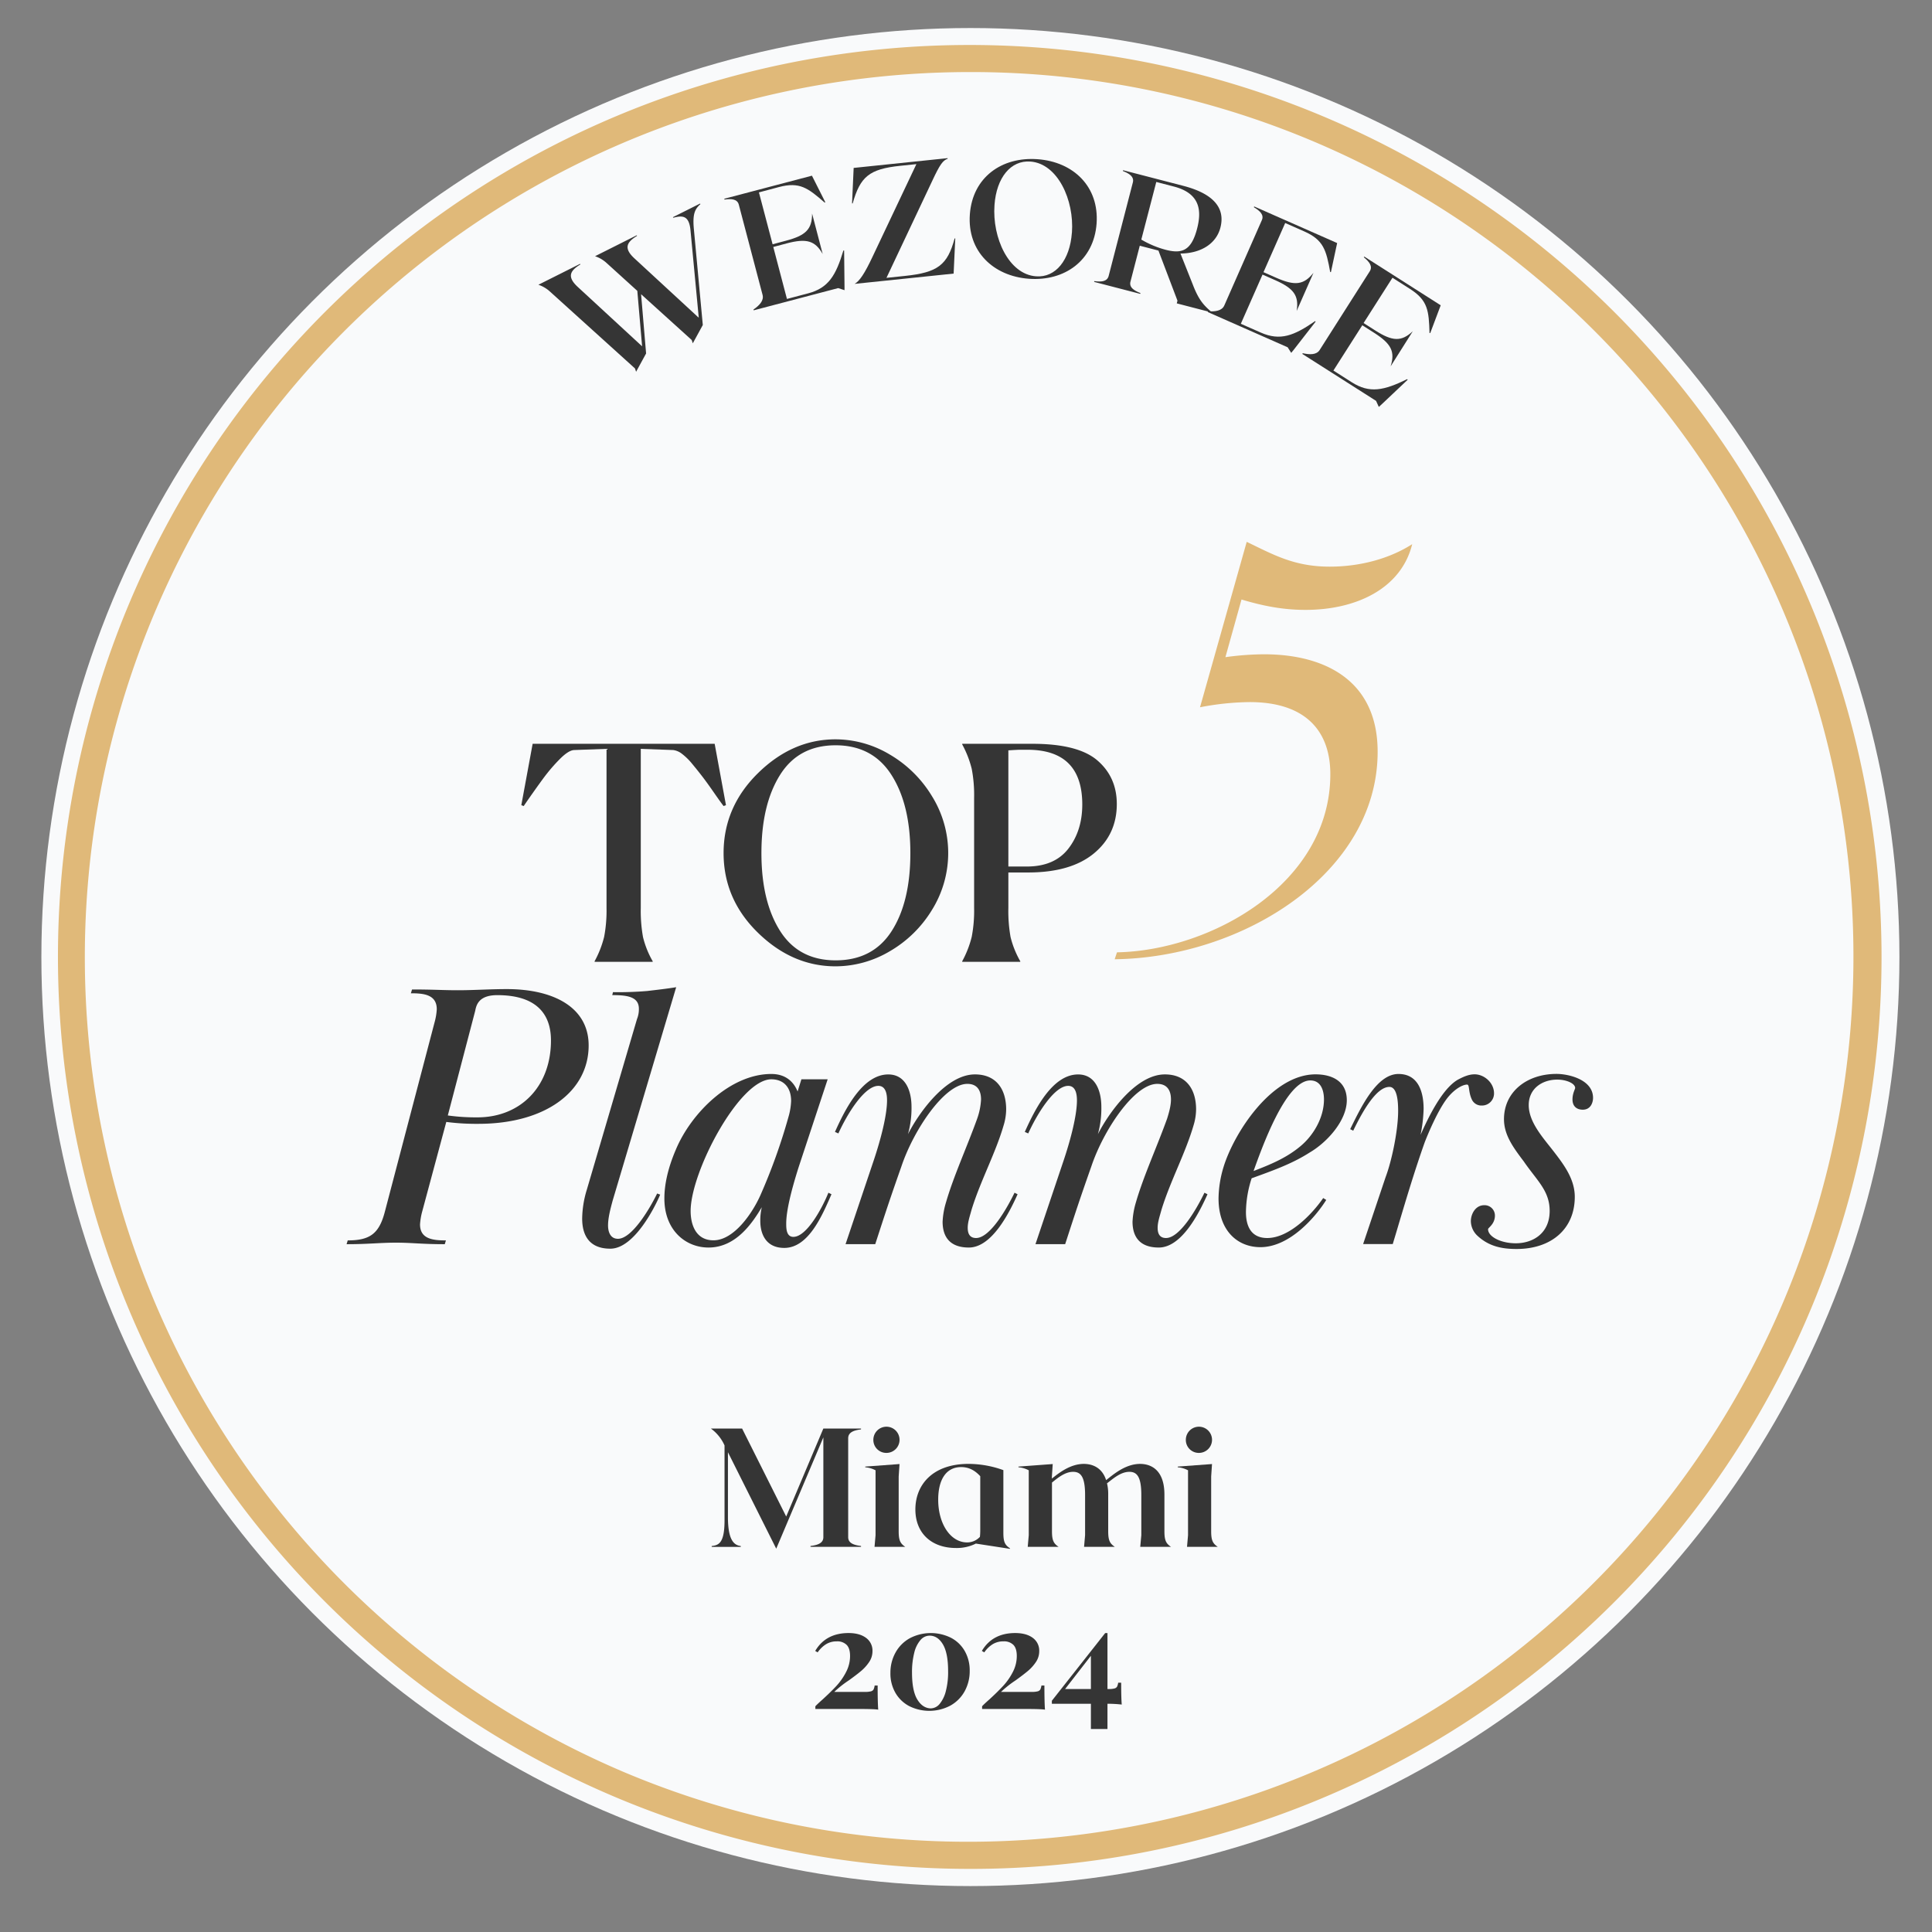 <svg id="Layer_1" data-name="Layer 1" xmlns="http://www.w3.org/2000/svg" viewBox="0 0 1080 1080"><rect x="0" y="0" width="1080" height="1080" fill="#808080" stroke="none"/><defs><style>.cls-1{fill:#f9fafb;}.cls-2{fill:#e0b979;}.cls-3{fill:#353535;}</style></defs><circle class="cls-1" cx="542.46" cy="535" r="519.33"/><path class="cls-2" d="M696.92,302.9c14.82,7.09,26.43,13.86,46.41,13.86,17.09,0,33.53-4.52,46.1-12.57-6.13,24.82-31.27,36.74-59.64,36.74-11.92,0-22.88-1.93-35.78-5.8l-9,32.23a163.53,163.53,0,0,1,21.6-1.61c33.84,0,63.5,14.51,63.5,54.48,0,67.69-75.11,115.07-147,116l1.29-3.87c52.54-1,119.26-38.36,119.26-99.6,0-23.53-13.21-40.29-45.12-40.29a152.39,152.39,0,0,0-27.72,2.9Z"/><path class="cls-3" d="M364.86,537.68H332.39v-.34a57.14,57.14,0,0,0,5.33-13.65,78.24,78.24,0,0,0,1.33-16.15V418.62l-18.15.66q-3.16.17-8.08,5.16a97,97,0,0,0-8.74,10.16q-3.82,5.16-9.16,12.82c-1,1.45-1.72,2.5-2.16,3.17l-1.34-.5,6.33-34.3H399.5l6.32,34.3-1.33.5q-1.67-2.16-5.49-7.66t-6.25-8.66q-2.42-3.16-5.66-7.08a33.86,33.86,0,0,0-5.91-5.83,10,10,0,0,0-4.83-2.08l-18.15-.66v88.92a82.5,82.5,0,0,0,1.25,16.32,51.67,51.67,0,0,0,5.41,13.48Z"/><path class="cls-3" d="M467.1,540.18q-24.14,0-43.37-18.74T404.49,476.9q0-25.81,19.24-44.71t43.37-18.9a59.15,59.15,0,0,1,30.14,8.41,67.14,67.14,0,0,1,23.65,23.23,60.23,60.23,0,0,1,0,63.86,66.73,66.73,0,0,1-23.65,23.06A59.65,59.65,0,0,1,467.1,540.18Zm0-3.34q20.82,0,31.31-16.31T508.9,476.9q0-27.15-10.57-43.71T467.1,416.62q-20.64,0-31.05,16.57T425.64,476.9q0,27,10.41,43.46T467.1,536.84Z"/><path class="cls-3" d="M537.88,537.34a57.07,57.07,0,0,0,5.32-13.65,77.44,77.44,0,0,0,1.34-16.15V445.92a77.51,77.51,0,0,0-1.34-16.15,57.39,57.39,0,0,0-5.32-13.65v-.33h39.29q25.49,0,36.3,9.32t10.83,24.31q0,17.16-12.91,27.73t-36.71,10.57h-11v19.82a82.63,82.63,0,0,0,1.24,16.32,52.1,52.1,0,0,0,5.42,13.48v.34H537.88Zm36.46-118.22H570q-1,0-6.32.33v64.94H574q15.48,0,23.23-10T605,449.75Q605,419.12,574.34,419.12Z"/><path class="cls-3" d="M474.14,804V859.3c0,3.4,3.31,4.44,7.18,4.91v.47H453.08v-.47c3.88-.47,7.18-1.51,7.18-4.91V803.5l-26.34,62.22-27-53.92V848c0,12.84,3.31,15.77,7.18,16.24v.47H397.85v-.47c3.87-.47,7.17-1.51,7.17-14.35V808a23.47,23.47,0,0,0-7.64-9.44h17.46l24.65,49.19,20.77-49.19h21.06v.47C477.45,799.53,474.14,800.57,474.14,804Z"/><path class="cls-3" d="M489.44,858.17V821.91a14.83,14.83,0,0,0-5.76-1.7v-.38l19.16-1.42-.47,7v30.5c0,5.1.85,6.89,3.68,8.78H488.87Zm-1.23-53.35a7.32,7.32,0,1,1,7.36,7.36A7.23,7.23,0,0,1,488.21,804.82Z"/><path class="cls-3" d="M564.6,865.53v.28l-19-2.92a.09.09,0,0,0,.09-.1,23.74,23.74,0,0,1-11.23,2.55c-14,0-22.76-8.5-22.76-21.53,0-13.78,9.63-25.49,29.74-25.49a58,58,0,0,1,19.45,3.49v35.13C560.91,862,561.76,863.64,564.6,865.53Zm-24-3.31a9.71,9.71,0,0,0,7.18-3.11,32.8,32.8,0,0,0,.19-3.4v-30.5c-2.93-3.21-6.33-5.1-10.67-5.1-8.59,0-12.84,7.27-12.84,18.23C524.47,852,531.45,862.22,540.61,862.22Z"/><path class="cls-3" d="M638,858.17V835.69c0-10.38-2.55-12.93-6.7-12.93-4.91,0-9.26,4-12.47,6.42a25.61,25.61,0,0,1,.66,6.32v20.4c0,5.1.85,6.89,3.69,8.78H606l.57-6.51V835.69c0-10.38-2.55-12.93-6.7-12.93-4.54,0-8.6,3.4-11.81,6V855.9c0,5.1.85,6.89,3.69,8.78H574.51l.57-6.51V821.91a14.83,14.83,0,0,0-5.76-1.7v-.38l19.16-1.42-.47,7v1.13c3.87-3.11,10.29-8.21,17.85-8.21,4.34,0,10.1,1.7,12.46,9.06,3.5-2.64,10.48-9.06,19-9.06,5.67,0,13.6,2.93,13.6,17.18v20.4c0,5.1.85,6.89,3.68,8.78H637.4Z"/><path class="cls-3" d="M664.12,858.17V821.91a14.83,14.83,0,0,0-5.76-1.7v-.38l19.16-1.42-.47,7v30.5c0,5.1.85,6.89,3.69,8.78H663.55Zm-1.23-53.35a7.32,7.32,0,1,1,7.36,7.36A7.23,7.23,0,0,1,662.89,804.82Z"/><path class="cls-3" d="M484.13,915.58a8.78,8.78,0,0,1,3.59,7.46,10.71,10.71,0,0,1-1.88,6.07,23.71,23.71,0,0,1-4.43,4.94q-2.55,2.16-7,5.35a57.78,57.78,0,0,0-8.06,6.39h17.24a12.33,12.33,0,0,0,3.23-.32,2.38,2.38,0,0,0,1.48-1,7.3,7.3,0,0,0,.63-2.24h1.68q0,9.42.32,13.49-1.76-.4-11.89-.4H455.79v-1.51c.7-.75,2-2,4.07-3.83q4.63-4.23,7.71-7.55a34.94,34.94,0,0,0,5.34-7.66,19.27,19.27,0,0,0,2.28-9.06q0-4.23-1.88-6.18a7.35,7.35,0,0,0-5.54-2,11.31,11.31,0,0,0-5.95,1.56,16.17,16.17,0,0,0-4.75,4.59l-1.36-.8q5.91-10,18.68-10Q480.54,912.9,484.13,915.58Z"/><path class="cls-3" d="M531.61,915.54a18.92,18.92,0,0,1,7.7,7.42,21.64,21.64,0,0,1,2.76,11,23.31,23.31,0,0,1-2.84,11.5,20.51,20.51,0,0,1-8,8,25.15,25.15,0,0,1-22.94.28,19.23,19.23,0,0,1-7.74-7.43,21.53,21.53,0,0,1-2.8-11.09,23.1,23.1,0,0,1,2.84-11.41,20.41,20.41,0,0,1,7.94-8,25.32,25.32,0,0,1,23.06-.28Zm-17.08,1.28a17,17,0,0,0-3.47,7.14,43.71,43.71,0,0,0-1.24,11q0,10.14,2.92,15T520.2,955a6.58,6.58,0,0,0,5.07-2.51,18.15,18.15,0,0,0,3.47-7.18A42.37,42.37,0,0,0,530,934.21q0-10.12-2.91-15t-7.46-4.87A6.73,6.73,0,0,0,514.53,916.82Z"/><path class="cls-3" d="M577.34,915.58a8.78,8.78,0,0,1,3.59,7.46,10.7,10.7,0,0,1-1.87,6.07,23.71,23.71,0,0,1-4.43,4.94q-2.57,2.16-7,5.35a57.78,57.78,0,0,0-8.06,6.39h17.24a12.27,12.27,0,0,0,3.23-.32,2.38,2.38,0,0,0,1.48-1,7.26,7.26,0,0,0,.64-2.24h1.67q0,9.42.32,13.49-1.75-.4-11.89-.4H549v-1.51q1-1.12,4.07-3.83,4.62-4.23,7.7-7.55a35,35,0,0,0,5.35-7.66,19.38,19.38,0,0,0,2.27-9.06q0-4.23-1.87-6.18a7.36,7.36,0,0,0-5.55-2,11.31,11.31,0,0,0-6,1.56,16,16,0,0,0-4.74,4.59l-1.36-.8q5.91-10,18.67-10Q573.75,912.9,577.34,915.58Z"/><path class="cls-3" d="M619.08,952.41v14.13h-9.26V952.41H588v-1.68L617.8,912.9h1.28v31.29h.64a12.33,12.33,0,0,0,3.23-.32,2.35,2.35,0,0,0,1.48-1,7.27,7.27,0,0,0,.64-2.23h1.67q0,8.46.32,12.21A72.36,72.36,0,0,0,619.08,952.41Zm-9.26-8.22v-18.6l-14.44,18.6Z"/><path class="cls-3" d="M391.35,113.79l.17.33c-3,2.72-4.45,5.32-3.65,13.89l5,53.67-5.59,10.23-.62-1.85-28.29-25.59,2.8,33.12-5.59,10.23-.62-1.86-47.56-43a18,18,0,0,0-6.43-3.78l23.3-11.69.17.33c-5.52,3.38-7.87,6.72-1.39,12.65l35.89,33.12-2.68-31L339.07,147a18,18,0,0,0-6.43-3.78l23.3-11.7.17.33c-5.52,3.39-7.86,6.73-1.39,12.65l35.89,33.12L386,128.83c-.79-8.56-4.54-8.43-9.65-7.11l-.16-.33Z"/><path class="cls-3" d="M471.87,140.07l.22,20.05v2.09l-3.55-1.16-47.22,12.42-.12-.44c3.3-2.3,5.93-5,5.08-8.2L413,114.4c-.85-3.21-4.22-3.37-8-2.85l-.12-.45,49-12.89L461.33,113l-.31.27c-9.4-8.2-14-11.74-25.54-8.72l-11.23,3,7.64,29,7.49-2c11.05-2.91,14.6-6.42,14.58-15.18L459.89,142c-4.27-7.54-9.09-8.85-20.14-5.94l-7.48,2,7.64,29.05,11.76-3.1c11.5-3,15.63-10.11,19.8-24Z"/><path class="cls-3" d="M521.28,100.78l-25.74,54.54,10.26-1.07c18.6-1.93,23.81-6.17,27.84-20.95l.36,0-.92,19.64-55.35,5.75c2.72-1.49,5.61-5.77,10-15.12l24.54-51.82-9.08.94c-17.32,1.8-22.33,6.12-26.53,21l-.36,0,.9-19.82,52.51-5.46,0,.37C527.06,89.62,525.29,92.21,521.28,100.78Z"/><path class="cls-3" d="M613,125c-1.53,20.67-17.91,32.3-37.84,30.83s-34.53-15.39-33-36.06S560,87.51,580.06,89,614.49,104.37,613,125Zm-13.78,5.08c1.35-18.29-8-38.65-23.2-39.77-11-.82-19,9-20.09,24.29-1.35,18.37,8,38.74,23.21,39.86C590.13,155.32,598.07,145.37,599.19,130.12Z"/><path class="cls-3" d="M677.15,174.32l-.07.27-19.26-5,.39-1.52-10.64-28-10.43-2.71-5.2,20.07c-.84,3.21,2,5,5.57,6.39l-.12.45-25.77-6.69.12-.44c3.77.5,7.15.33,8-2.88L633.27,102c.83-3.21-2-5-5.57-6.39l.11-.45,33.62,8.72c16,4.14,23.78,11.78,20.78,23.38-2.31,8.91-10.76,14.34-22.32,14.48l7,17.6C670.23,168,673.11,170.8,677.15,174.32ZM638,133.92a53.5,53.5,0,0,0,13.65,5.72c9,2.34,14.32.58,17.53-11.82,2.45-9.45,2.23-19.6-13-23.55l-9.81-2.55Z"/><path class="cls-3" d="M735.44,179.8l-12.31,15.82-1.33,1.63-2-3.12-44.68-19.71.18-.42c4,.26,7.75-.21,9.09-3.24l21-47.71c1.34-3-1.2-5.27-4.47-7.21l.19-.42,46.36,20.45L744,152.08l-.41,0c-2.24-12.27-3.67-17.93-14.54-22.73l-10.62-4.69-12.13,27.49,7.09,3.12c10.45,4.61,15.41,4.08,20.86-2.78l-9.41,21.33c1.36-8.57-1.6-12.59-12-17.2l-7.08-3.12L693.63,181l11.13,4.9c10.87,4.8,18.52,1.83,30.42-6.41Z"/><path class="cls-3" d="M786.89,212.29l-14.57,13.77-1.55,1.41-1.55-3.39L728,197.84l.25-.39c3.93.86,7.69,1,9.47-1.83l28-44c1.78-2.8-.39-5.38-3.33-7.8l.25-.39,42.72,27.23-5.84,15.51-.41,0c-.36-12.47-.91-18.28-10.93-24.67l-9.79-6.24-16.14,25.32,6.52,4.16c9.64,6.14,14.63,6.37,21,.41L777.36,204.8c2.64-8.26.33-12.68-9.31-18.82l-6.52-4.16-16.15,25.32,10.26,6.54c10,6.39,18,4.61,31-1.74Z"/><path class="cls-2" d="M541.94,1044.72A509.85,509.85,0,0,1,343.53,65.34a509.85,509.85,0,0,1,396.82,939.32A506.4,506.4,0,0,1,541.94,1044.72Zm0-1004.44A494.86,494.86,0,0,0,349.37,990.85,494.85,494.85,0,0,0,734.5,79.16,491.49,491.49,0,0,0,541.94,40.28Z"/><path class="cls-3" d="M242.89,571.63a34.62,34.62,0,0,0,1.27-7.44c0-8.3-7.44-8.94-14.47-8.94l.64-2.13c12.13,0,17.24.43,25.54.43,9.14,0,17.87-.64,27.44-.64,26.17,0,45.75,10.21,45.75,31.49,0,25.53-23.83,43.83-61.71,43.83a129.89,129.89,0,0,1-17.87-1.06L236.08,677a36.48,36.48,0,0,0-1.28,7.45c0,8.3,7.45,8.94,14.47,8.94l-.64,2.12c-13.19,0-18.08-.85-27.23-.85-9.37,0-15.11.85-27.66.85l.64-2.12c12.55,0,17.65-3.83,20.85-16.39Zm7.44,51.92a113.8,113.8,0,0,0,16.6,1.06c23.83,0,41.06-17,41.06-43,0-15.32-8.72-25.32-30-25.32-10.21,0-11.7,5.32-12.34,8.73Z"/><path class="cls-3" d="M342.67,554.61a191.44,191.44,0,0,0,19.15-.64c5.32-.63,11.06-1.27,16.17-2.12L342.46,671.21c-1.07,4-2.56,9.36-2.56,13.83,0,3.19,1.07,7.45,5.54,7.45,7.66,0,17.44-16.17,21.91-25.32l1.7.63c-2.76,6.6-14.46,30.22-27.87,30.22-11.91,0-15.74-7.66-15.74-16.81a56.91,56.91,0,0,1,2.55-16l28.09-95.53a14.75,14.75,0,0,0,1.06-5.75c0-6.81-6.6-7.66-14.89-7.66Z"/><path class="cls-3" d="M464.8,667.59c-5.11,11.7-12.77,30-26.39,30-10,0-13.4-7.44-13.4-15.1a31.19,31.19,0,0,1,.85-7.66c-5.11,8.51-14.25,22.55-29.79,22.55-12.76,0-24.68-9.58-24.68-27.45,0-7.66,1.92-16.81,6.39-27.23,8.51-20.43,30.42-42.34,53.4-42.34,7.66,0,12.34,4,14.68,9.78l2.13-6.8h14.68L446.5,652.27c-4.26,13.41-7,24.68-7,31.71,0,2.55,0,7.44,4,7.44,7.45,0,16.17-16.17,19.58-24.68Zm-33.62-64.25c-17.87,0-45.11,51.7-45.11,73.61,0,7.45,2.77,16.39,12.77,16.39,11.49,0,21.91-15.32,26.38-25.54a325.09,325.09,0,0,0,15.53-43.4,36.76,36.76,0,0,0,1.49-8.94C442.24,608,438.2,603.34,431.18,603.34Z"/><path class="cls-3" d="M491,607c-7.66,0-17.23,15.32-22.34,26.6l-1.91-.85c5.53-12.34,15.32-32.13,29.79-32.13,9.78,0,13,9.36,13,18.09A53.94,53.94,0,0,1,507.56,634c5.74-11.27,21.06-33.4,37.45-33.4,11.91,0,17.44,8.3,17.44,19.57a31.31,31.31,0,0,1-1.49,9.15c-4.46,15.32-13,31.07-17.87,47-.85,3.19-2.13,6.8-2.13,10,0,2.55.64,5.74,4.68,5.74,7.66,0,17-16,21.49-25.32l1.71.85c-4.47,10-14.26,29.79-27.24,29.79-10,0-14.68-5.32-14.68-14.47a44.65,44.65,0,0,1,1.92-10.85c4.25-14.68,11.7-30.85,17.44-46.81a37.53,37.53,0,0,0,2.13-10.64c0-4.47-1.7-8.72-7.66-8.72-12.76,0-30,25.74-36.81,46-6.81,19.36-8.3,24-14.68,43.61H472.67l15.74-46.8c4-11.92,7.45-25.32,7.45-33.62C495.86,612.27,495.43,607,491,607Z"/><path class="cls-3" d="M597.13,607c-7.66,0-17.23,15.32-22.34,26.6l-1.92-.85c5.54-12.34,15.32-32.13,29.79-32.13,9.79,0,13,9.36,13,18.09A53.94,53.94,0,0,1,613.73,634c5.74-11.27,21.06-33.4,37.44-33.4,11.92,0,17.45,8.3,17.45,19.57a31.64,31.64,0,0,1-1.49,9.15c-4.47,15.32-13,31.07-17.87,47-.85,3.19-2.13,6.8-2.13,10,0,2.55.64,5.74,4.68,5.74,7.66,0,17-16,21.49-25.32l1.7.85c-4.46,10-14.25,29.79-27.23,29.79-10,0-14.68-5.32-14.68-14.47A45.08,45.08,0,0,1,635,672.06c4.26-14.68,11.71-30.85,17.45-46.81,1.06-3.4,2.13-7.23,2.13-10.64,0-4.47-1.7-8.72-7.66-8.72-12.77,0-30,25.74-36.81,46-6.81,19.36-8.3,24-14.68,43.61h-16.6l15.75-46.8c4-11.92,7.44-25.32,7.44-33.62C602,612.27,601.6,607,597.13,607Z"/><path class="cls-3" d="M735.42,600.57c8.94,0,17.45,3.62,17.45,14.47,0,11.28-10.85,23.4-20.64,29.15-9.36,6-18.93,9.57-32.55,14.47a62.84,62.84,0,0,0-3.19,18.93c0,7.66,2.76,14.47,11.91,14.47,12.34,0,25.11-13.4,31.28-22.34l1.7,1.06c-5.74,9.15-20.21,26.39-36.81,26.39-12.76,0-23.4-9.15-23.4-27.24a62.8,62.8,0,0,1,2.76-17.44C689.68,633.55,710.74,600.57,735.42,600.57Zm-8.51,40.21c7.45-6.17,13.2-16.17,13.2-26.17,0-4.68-1.49-10.64-7.66-10.64-13.83,0-27.24,38.3-31.71,50.64C710.11,651,719,647.38,726.91,640.78Z"/><path class="cls-3" d="M808.19,615c-4.68,6.59-9.37,17.45-11.71,23.4-5.74,16.17-10.63,32.56-16,50.64l-1.92,6.38H762L774.57,658c3.4-8.94,7-26,7-37,0-4.9-.42-13.41-4.89-13.41-7,0-14.47,12.55-20.22,24.47l-1.7-.85c6.17-12.55,14.9-30.85,27-30.85,11.07,0,14.05,10,14.05,19.57a83.88,83.88,0,0,1-1.71,14.47c4.05-9.15,11.92-25.74,20.86-30.85,3.19-1.7,6.17-3,9.36-3,5.32,0,10.85,4.68,10.85,10.64A6.73,6.73,0,0,1,828.4,618a5.85,5.85,0,0,1-5.74-3.62c-1.92-4.26-1.07-8.09-2.56-8.09C817.34,606.31,812.23,609.29,808.19,615Z"/><path class="cls-3" d="M847.33,695c9.58,0,18.94-5.53,18.94-18.09,0-11.27-7-16.8-14.47-27.66l-1.28-1.7c-4.89-6.59-9.78-13.4-9.78-21.91,0-15.32,12.76-25.32,29.36-25.32,6.81,0,20.42,3.19,20.42,13.4,0,2.55-1.27,6.6-5.74,6.6-3.19,0-5.75-1.7-5.75-5.75,0-3.4,1.49-5.74,1.49-6.38,0-2.55-4.89-4.68-10-4.68-8.29,0-15.95,4.89-15.95,14.25,0,9.58,8.08,18.3,13.83,25.75s11.91,15.53,11.91,25.53c0,17.87-13,29.15-32.55,29.15-8.73,0-15.75-1.7-21.92-7.45a11.34,11.34,0,0,1-3.62-8.08c0-4,2.56-8.94,7.45-8.94a5.77,5.77,0,0,1,6,5.75c0,4.89-3.83,6.81-3.83,7.66C831.8,691.21,838.82,695,847.33,695Z"/></svg>